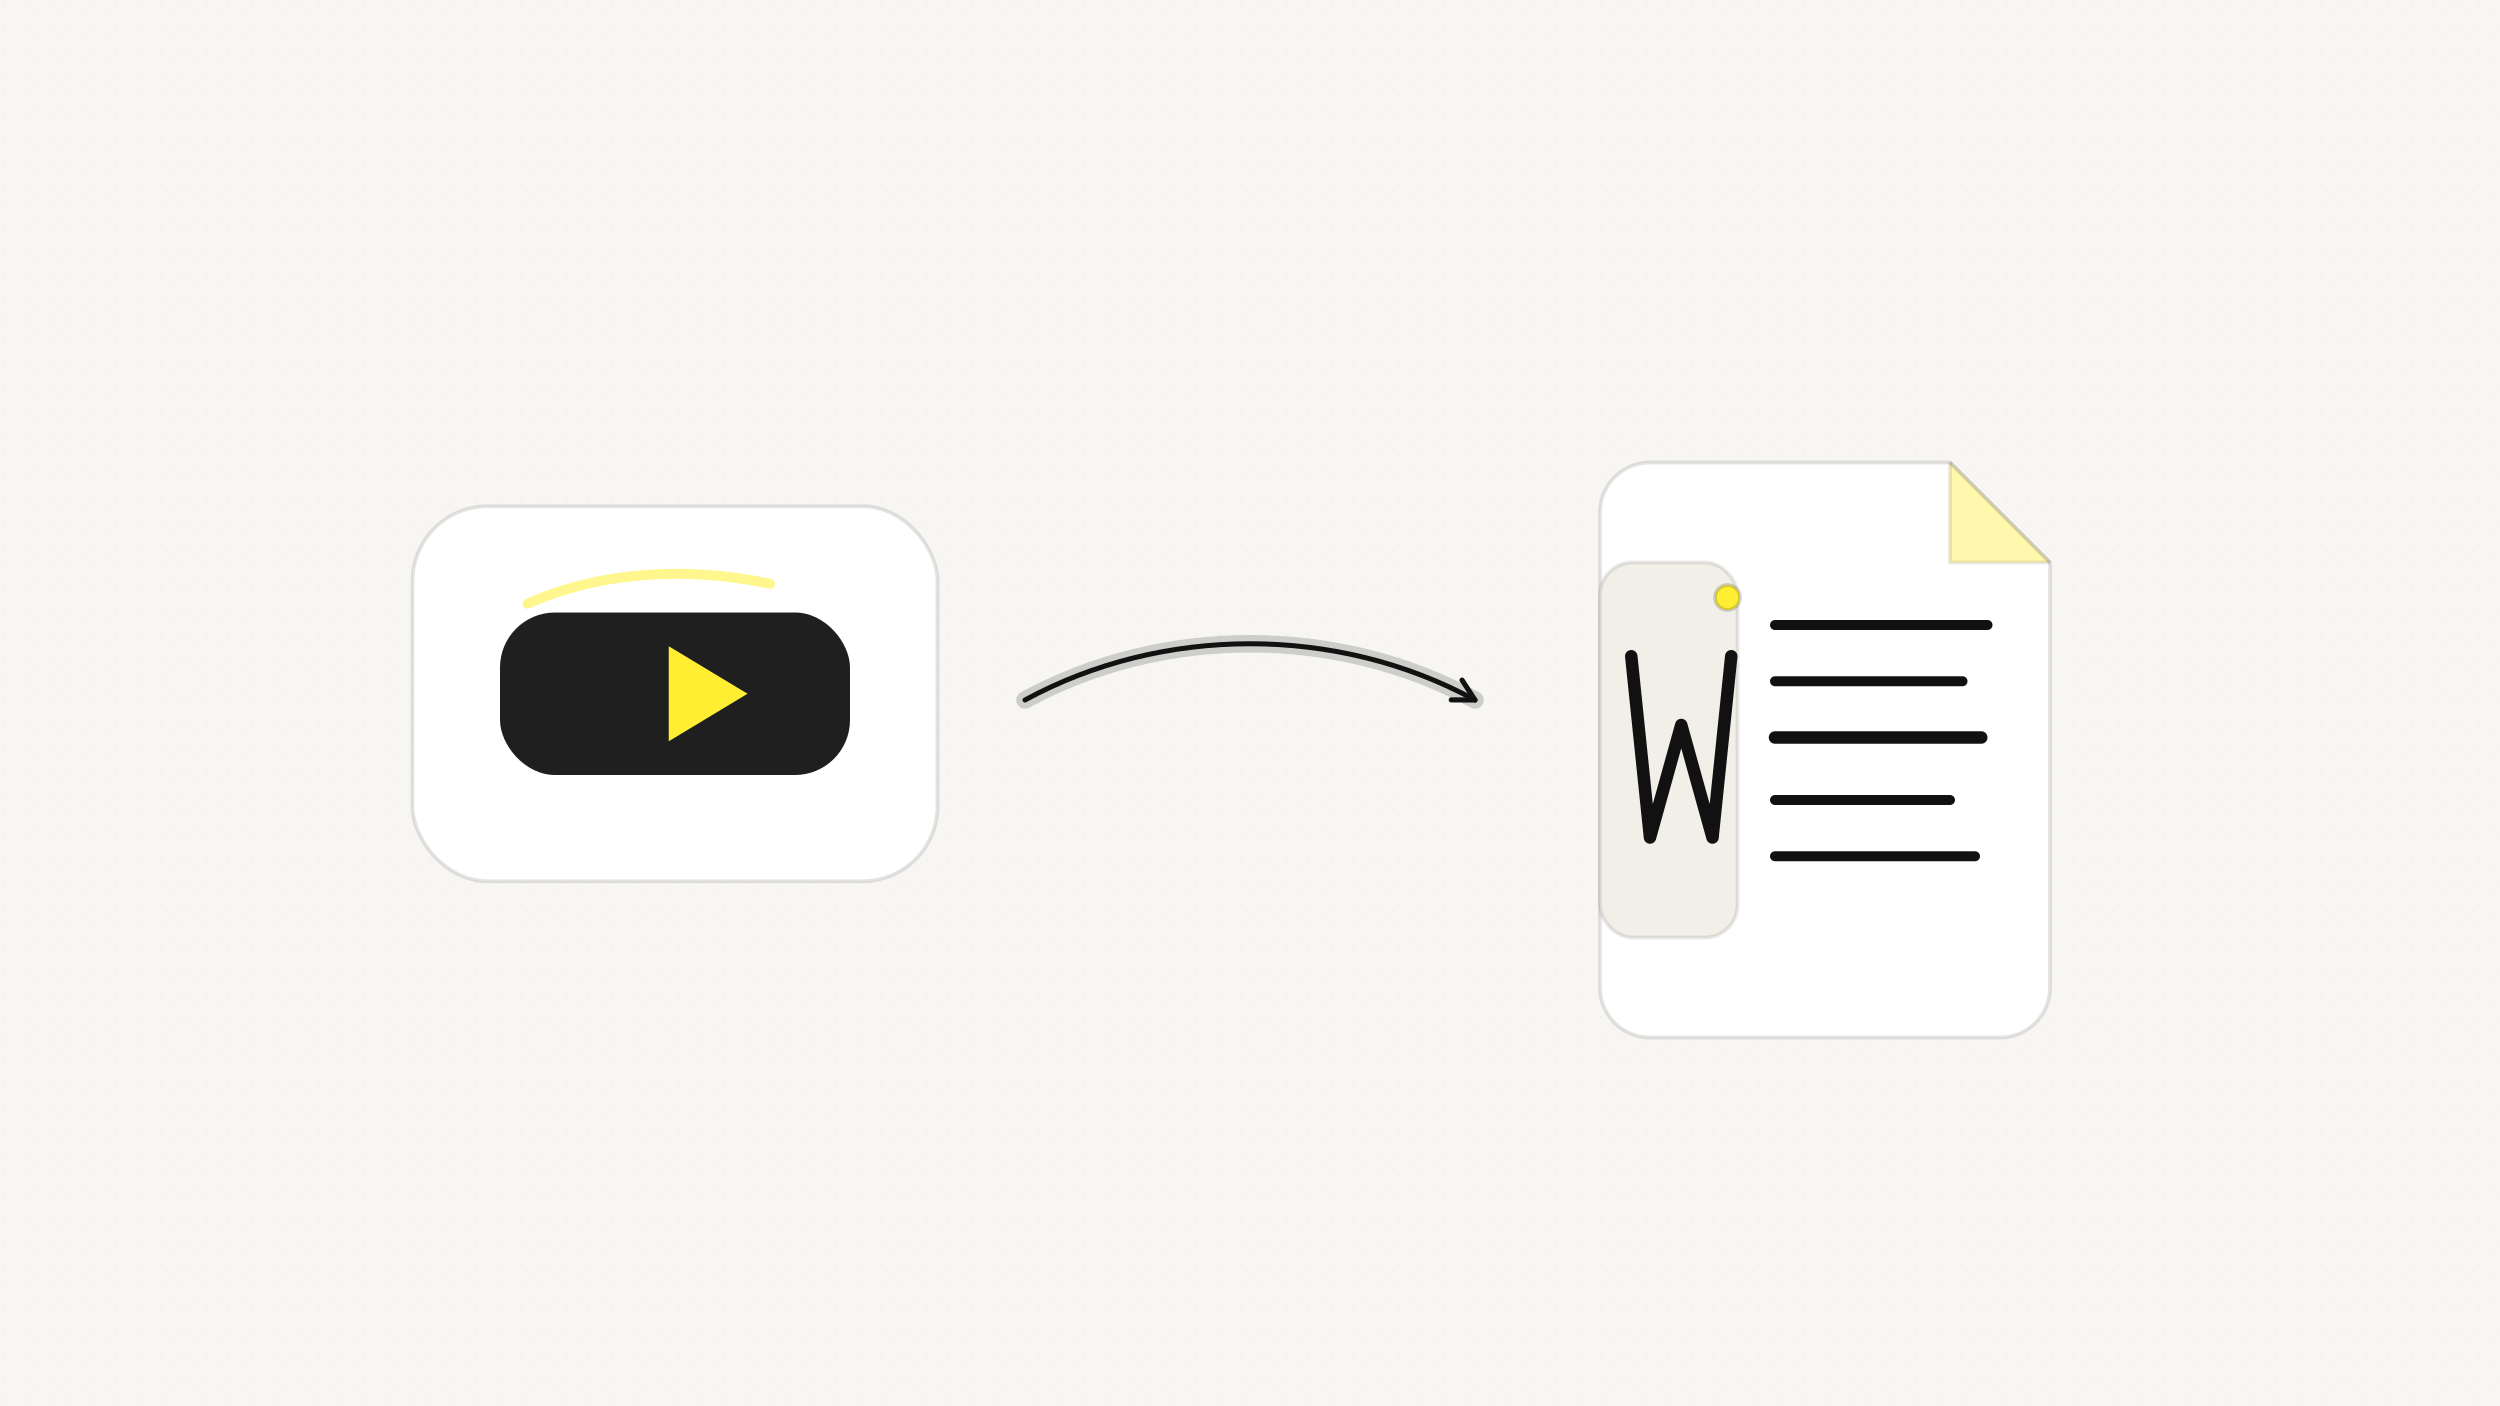 <svg xmlns="http://www.w3.org/2000/svg" width="2000" height="1125" viewBox="0 0 2000 1125" role="img" aria-label="YouTube vers document">
  <defs>
    <style>
      :root{
        --ink:#111111;
        --paper:#F7F6F2;
        --paper2:#F1EFE7;
        --accent:#FFEE32;
      }
      .stroke{stroke:#111111; stroke-linecap:round; stroke-linejoin:round;}
    </style>

    <!-- Soft shadow -->
    <filter id="softShadow" x="-30%" y="-30%" width="160%" height="160%">
      <feDropShadow dx="0" dy="10" stdDeviation="12" flood-color="#000000" flood-opacity="0.10"/>
      <feDropShadow dx="0" dy="2" stdDeviation="2.5" flood-color="#000000" flood-opacity="0.08"/>
    </filter>

    <!-- Arrow marker -->
    <marker id="arrow" markerWidth="18" markerHeight="18" refX="14" refY="9" orient="auto" markerUnits="userSpaceOnUse">
      <path d="M1,2 L14,9 L1,16" fill="none" stroke="#111111" stroke-width="3.2" stroke-linecap="round" stroke-linejoin="round"/>
    </marker>

    <!-- Subtle background texture -->
    <pattern id="microDots" width="18" height="18" patternUnits="userSpaceOnUse">
      <circle cx="3" cy="4" r="1.2" fill="rgba(17,17,17,.04)"/>
      <circle cx="13" cy="12" r="1.1" fill="rgba(17,17,17,.03)"/>
    </pattern>
  </defs>

  <!-- Background -->
  <rect width="2000" height="1125" fill="#F7F6F2"/>
  <rect width="2000" height="1125" fill="url(#microDots)" opacity="0.55"/>

  <!-- Left: YouTube-like logo (stylized) -->
  <g transform="translate(330,405)" filter="url(#softShadow)">
    <!-- outer badge -->
    <rect x="0" y="0" width="420" height="300" rx="60" fill="#FFFFFF" stroke="rgba(17,17,17,.12)" stroke-width="3"/>
    <!-- inner pill -->
    <rect x="70" y="85" width="280" height="130" rx="44" fill="#111111" opacity="0.94"/>
    <!-- play -->
    <polygon points="205,112 205,188 268,150" fill="#FFEE32"/>
    <!-- small accent shine -->
    <path d="M92 78 C150 52, 220 48, 286 62" fill="none" stroke="rgba(255,238,50,.55)" stroke-width="8" stroke-linecap="round"/>
  </g>

  <!-- Middle arrow -->
  <path d="M820 560 C930 500, 1070 500, 1180 560"
        fill="none" stroke="rgba(17,17,17,.18)" stroke-width="14" stroke-linecap="round"/>
  <path d="M820 560 C930 500, 1070 500, 1180 560"
        fill="none" stroke="#111111" stroke-width="4"
        class="stroke" marker-end="url(#arrow)"/>

  <!-- Right: Document logo (Word/ODT-like) -->
  <g transform="translate(1250,360)" filter="url(#softShadow)">
    <!-- document body -->
    <path d="M70 10 H310 L390 90 V430
             a40 40 0 0 1 -40 40 H70
             a40 40 0 0 1 -40 -40 V50
             a40 40 0 0 1 40 -40 Z"
          fill="#FFFFFF" stroke="rgba(17,17,17,.12)" stroke-width="3"/>
    <!-- folded corner -->
    <path d="M310 10 V90 H390" fill="rgba(255,238,50,.40)" stroke="rgba(17,17,17,.10)" stroke-width="3"/>
    <path d="M310 10 L390 90" fill="none" stroke="rgba(17,17,17,.10)" stroke-width="3"/>

    <!-- left side "app band" reminiscent of word/odt -->
    <rect x="30" y="90" width="110" height="300" rx="26" fill="#F1EFE7" stroke="rgba(17,17,17,.10)" stroke-width="3"/>
    <!-- W mark -->
    <path d="M55 165 L70 310 L95 220 L120 310 L135 165" fill="none" stroke="#111111" stroke-width="10" stroke-linecap="round" stroke-linejoin="round"/>
    <circle cx="132" cy="118" r="10" fill="#FFEE32" stroke="rgba(17,17,17,.18)" stroke-width="3"/>

    <!-- text lines -->
    <path d="M170 140 H340" class="stroke" stroke="rgba(17,17,17,.22)" stroke-width="8"/>
    <path d="M170 185 H320" class="stroke" stroke="rgba(17,17,17,.16)" stroke-width="8"/>
    <path d="M170 230 H335" class="stroke" stroke="rgba(255,238,50,.85)" stroke-width="10"/>
    <path d="M170 280 H310" class="stroke" stroke="rgba(17,17,17,.16)" stroke-width="8"/>
    <path d="M170 325 H330" class="stroke" stroke="rgba(17,17,17,.14)" stroke-width="8"/>
  </g>
</svg>
